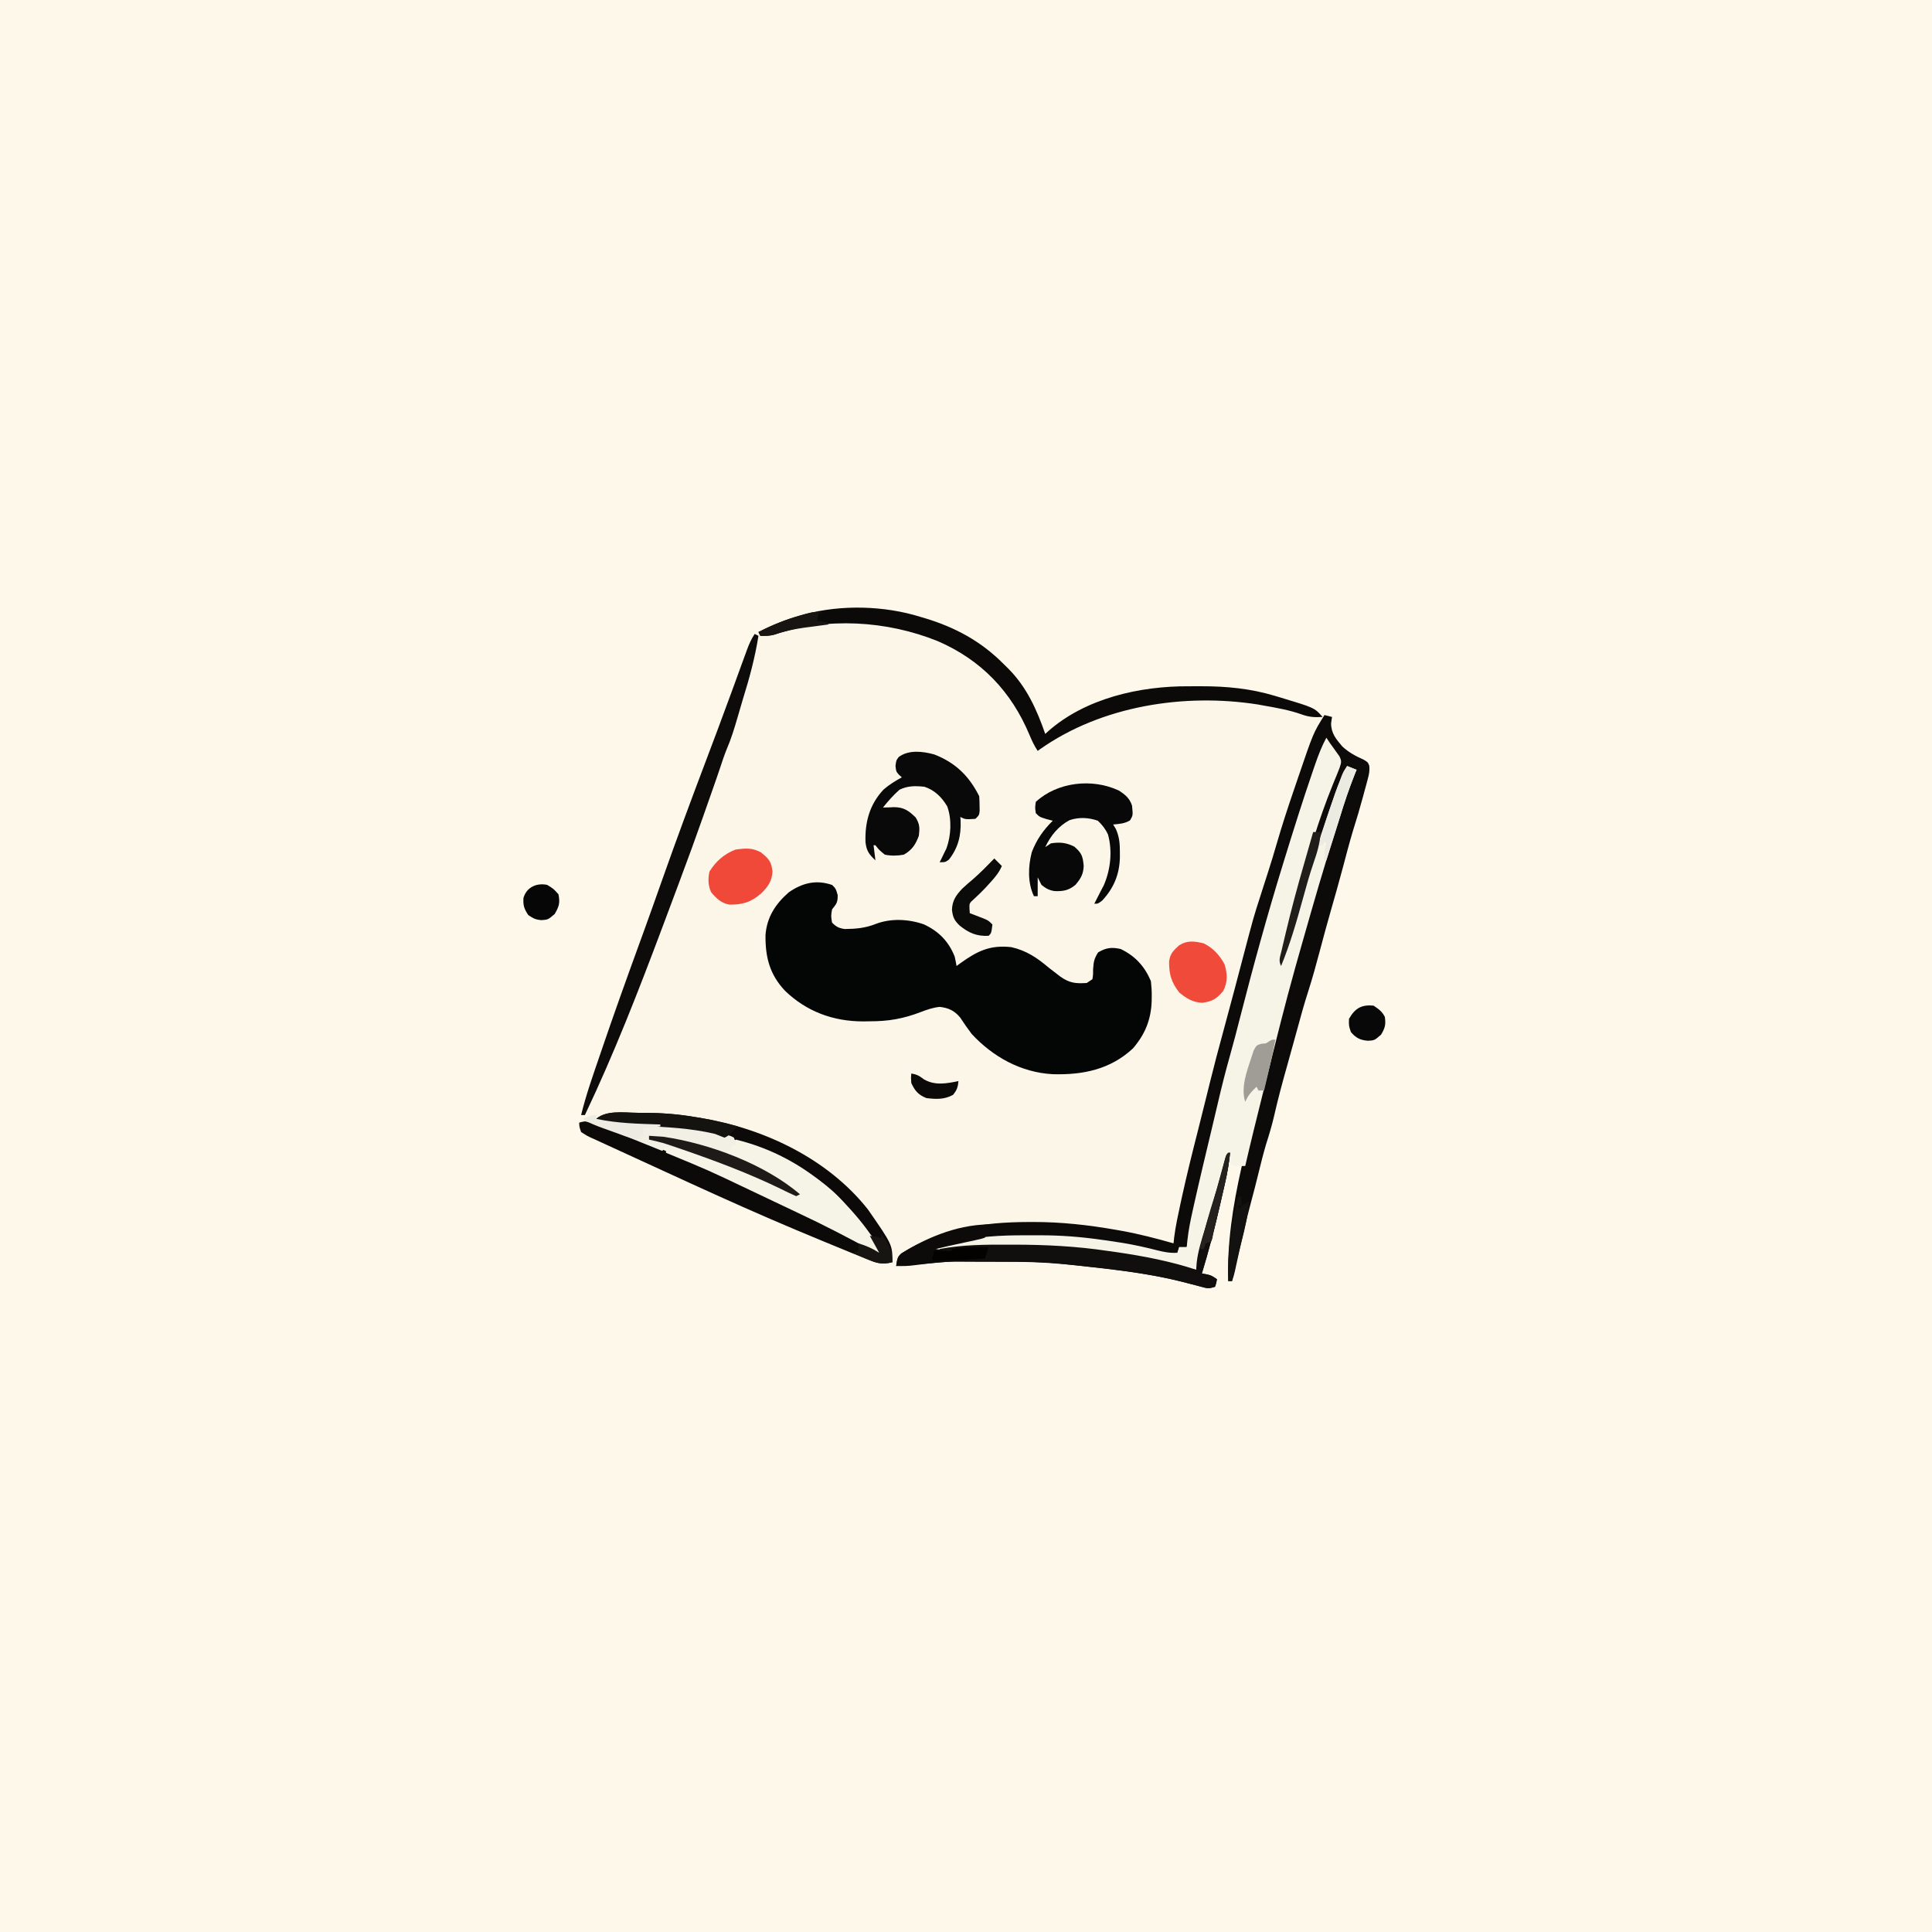 <svg version="1.1" xmlns="http://www.w3.org/2000/svg" width="1024" height="1024">
<rect width="100%" height="100%" fill="#333333" stroke="none"/>
<path d="M0 0 C337.92 0 675.84 0 1024 0 C1024 337.92 1024 675.84 1024 1024 C686.08 1024 348.16 1024 0 1024 C0 686.08 0 348.16 0 0 Z " fill="#FDF8EA" transform="translate(0,0)"/>
<path d="M0 0 C0.7 0.21 1.41 0.42 2.14 0.63 C18.32 5.5 32.07 12.93 44 25 C44.85 25.84 45.71 26.69 46.59 27.55 C56.23 37.33 61.54 49.14 66 62 C66.41 61.62 66.81 61.25 67.23 60.86 C87.09 43.11 116.1 36.59 142.03 36.74 C144.3 36.75 146.56 36.74 148.83 36.73 C162.11 36.71 174.9 37.96 187.69 41.81 C188.58 42.07 189.47 42.34 190.39 42.6 C197.91 44.86 205.15 47.54 212.17 51.1 C214.09 52.04 215.91 52.55 218 53 C217.84 54.11 217.67 55.23 217.5 56.38 C217.53 61.68 220.15 64.76 223.49 68.67 C226.9 71.84 230.55 73.75 234.78 75.65 C237 77 237 77 237.71 78.77 C238.06 81.47 237.63 83.34 236.93 85.96 C236.67 86.92 236.42 87.88 236.16 88.87 C235.88 89.88 235.6 90.89 235.31 91.94 C235.03 92.99 234.75 94.03 234.46 95.11 C232.81 101.21 231.04 107.25 229.12 113.27 C227.16 119.78 225.46 126.37 223.71 132.94 C221.64 140.66 219.49 148.34 217.27 156.01 C215.23 163.09 213.33 170.2 211.44 177.31 C209.57 184.34 207.67 191.33 205.44 198.25 C203.21 205.19 201.27 212.19 199.38 219.22 C197.72 225.36 196.02 231.48 194.29 237.59 C191.77 246.46 189.38 255.33 187.34 264.32 C186.17 269.46 184.66 274.43 183.06 279.45 C181.5 284.67 180.22 289.94 178.92 295.23 C177.73 300.1 176.48 304.96 175.17 309.81 C172.46 319.84 170.17 329.95 167.97 340.1 C167.73 341.21 167.48 342.32 167.23 343.47 C166.91 344.96 166.91 344.96 166.58 346.48 C166 349 166 349 165 352 C164.34 352 163.68 352 163 352 C161.64 312.69 175.38 271.34 185.29 233.59 C186.67 228.31 187.97 223.01 189.19 217.69 C190.96 209.96 193.08 202.35 195.23 194.73 C196.1 191.66 196.94 188.58 197.78 185.5 C204.84 159.71 212.12 134.07 220.74 108.74 C222.64 103.14 224.39 97.5 226.07 91.83 C227.34 87.97 229.05 84.56 231 81 C229.35 80.67 227.7 80.34 226 80 C216.65 104.1 208.14 128.52 201.36 153.48 C198.46 164.14 195.22 174.77 191 185 C189.54 182.08 190.45 180.28 191.19 177.12 C191.47 175.9 191.75 174.68 192.04 173.43 C192.36 172.1 192.68 170.77 193 169.44 C193.16 168.76 193.32 168.09 193.48 167.4 C196.38 155.16 199.6 143.02 203.14 130.95 C203.99 128.04 204.82 125.13 205.64 122.21 C209.59 108.57 214.58 95.48 220.08 82.38 C220.91 80.24 221.63 78.27 222 76 C220.85 73.63 220.85 73.63 219.12 71.38 C216 67 216 67 215 65 C208.53 82.52 202.56 100.17 197 118 C196.78 118.7 196.56 119.41 196.33 120.14 C190.25 139.67 184.34 159.24 179 179 C178.68 180.17 178.37 181.33 178.04 182.54 C171.04 208.51 164.32 234.56 157.83 260.66 C157.04 263.84 156.24 267.01 155.44 270.18 C150.09 291.34 145.11 312.56 141 334 C139.68 334 138.36 334 137 334 C136.67 335.32 136.34 336.64 136 338 C134.39 337.91 132.79 337.8 131.19 337.69 C130.29 337.63 129.4 337.57 128.48 337.51 C125.48 337.07 122.8 336.42 119.89 335.59 C113.82 333.88 107.73 332.83 101.5 331.88 C100.45 331.71 99.4 331.54 98.32 331.36 C85.19 329.3 72.33 328.76 59.06 328.75 C57.76 328.75 57.76 328.75 56.44 328.75 C40.34 328.75 25.3 329.58 10 335 C10.75 334.86 11.5 334.72 12.27 334.57 C23.72 332.66 35.04 332.65 46.62 332.69 C47.66 332.69 48.7 332.69 49.77 332.69 C66.38 332.73 82.56 333.53 99 336 C100.59 336.22 102.18 336.44 103.77 336.66 C117.85 338.71 132.5 341.5 146 346 C146.09 344.77 146.18 343.55 146.27 342.28 C146.96 336.13 148.8 330.4 150.62 324.5 C151.35 322.12 152.07 319.73 152.8 317.35 C153.16 316.14 153.53 314.93 153.91 313.68 C155.98 306.7 157.87 299.65 159.74 292.61 C160.01 291.62 160.28 290.63 160.55 289.62 C160.79 288.75 161.02 287.88 161.26 286.98 C162 285 162 285 164 284 C163.4 289.31 162.56 294.48 161.36 299.7 C161.2 300.41 161.04 301.12 160.88 301.85 C160.36 304.13 159.84 306.41 159.31 308.69 C159.14 309.46 158.96 310.24 158.78 311.04 C155.92 323.48 152.74 335.79 149 348 C149.76 348.12 150.53 348.25 151.31 348.38 C154 349 154 349 157 351 C156.69 352.94 156.69 352.94 156 355 C152.56 356.15 151.66 355.83 148.25 354.88 C145.83 354.25 143.42 353.62 141 353 C140.3 352.82 139.59 352.63 138.86 352.44 C121.32 347.98 103.5 346.03 85.55 344.02 C84.77 343.93 83.98 343.84 83.18 343.75 C72.51 342.58 61.95 341.84 51.21 341.8 C50.03 341.79 48.84 341.79 47.63 341.78 C45.14 341.77 42.65 341.76 40.16 341.76 C36.41 341.75 32.65 341.72 28.9 341.69 C16.81 341.64 5.2 341.91 -6.67 344.35 C-10 345 -10 345 -14 345 C-14.33 344.01 -14.66 343.02 -15 342 C-15.87 342.2 -16.75 342.41 -17.65 342.62 C-21.38 343.04 -23.17 342.55 -26.62 341.15 C-27.71 340.72 -28.79 340.28 -29.91 339.84 C-31.07 339.36 -32.24 338.87 -33.44 338.38 C-34.68 337.87 -35.92 337.37 -37.16 336.87 C-40.45 335.54 -43.73 334.19 -47 332.83 C-48.97 332.01 -50.94 331.2 -52.91 330.39 C-71.08 322.91 -89.09 315.1 -107 307 C-107.64 306.71 -108.29 306.42 -108.95 306.12 C-117.62 302.2 -126.27 298.26 -134.9 294.27 C-139.01 292.37 -143.13 290.48 -147.25 288.61 C-151.69 286.59 -156.12 284.55 -160.55 282.5 C-162.26 281.71 -163.97 280.93 -165.69 280.16 C-168.07 279.08 -170.45 277.97 -172.82 276.86 C-173.89 276.39 -173.89 276.39 -174.99 275.9 C-178.08 274.43 -179.74 273.62 -181.07 270.38 C-181 268 -181 268 -179 266 C-178.01 266 -177.02 266 -176 266 C-176.33 264.68 -176.66 263.36 -177 262 C-177.33 262.66 -177.66 263.32 -178 264 C-178.66 264 -179.32 264 -180 264 C-177.32 253.04 -173.52 242.42 -169.88 231.75 C-169.53 230.73 -169.18 229.7 -168.82 228.65 C-162.53 210.21 -155.96 191.88 -149.29 173.57 C-148.94 172.61 -148.59 171.64 -148.23 170.64 C-147.88 169.68 -147.52 168.72 -147.16 167.72 C-143.67 158.13 -140.27 148.51 -136.87 138.89 C-129.43 117.83 -121.67 96.9 -113.76 76.01 C-111.98 71.3 -110.21 66.59 -108.44 61.88 C-108.11 61 -107.77 60.12 -107.43 59.21 C-105.38 53.77 -103.39 48.32 -101.42 42.85 C-100.16 39.35 -98.9 35.86 -97.63 32.37 C-97.01 30.64 -96.39 28.9 -95.77 27.17 C-94.9 24.73 -94.02 22.29 -93.14 19.86 C-92.88 19.13 -92.62 18.39 -92.36 17.63 C-89.89 10.93 -86.74 8.03 -80.38 5.06 C-55.68 -5.93 -25.84 -8.09 0 0 Z " fill="#FCF6E9" transform="translate(488,327)"/>
<path d="M0 0 C1.94 1.94 1.94 1.94 2.94 5.38 C2.94 9.43 2.31 9.9 -0.06 12.94 C-0.65 16.48 -0.65 16.48 -0.06 19.94 C2.14 22.16 3.53 22.88 6.64 23.34 C12.52 23.29 17.5 22.85 23 20.69 C31.06 17.55 40.46 18.04 48.55 20.84 C56.41 24.46 61.75 29.88 64.94 37.94 C65.31 39.6 65.66 41.26 65.94 42.94 C66.58 42.47 67.22 42 67.88 41.51 C76.9 35.02 83.65 31.69 94.94 32.94 C103.03 34.77 108.7 38.65 114.94 43.94 C116.37 45.05 117.8 46.16 119.25 47.25 C119.86 47.72 120.48 48.19 121.11 48.68 C125.94 52.02 129.13 52.31 134.94 51.94 C135.93 51.28 136.92 50.62 137.94 49.94 C138.33 47.44 138.33 47.44 138.31 44.62 C138.59 40.73 138.81 39.14 140.94 35.75 C145.1 33.23 148.2 32.85 152.94 33.94 C160.65 37.66 165.6 43.08 168.94 50.94 C169.25 53.77 169.42 56.3 169.38 59.12 C169.37 59.88 169.36 60.63 169.35 61.4 C169.04 71.29 165.92 79.03 159.46 86.58 C147.42 97.82 132.84 100.75 116.88 100.28 C100.11 99.38 85.22 91.12 73.94 78.94 C71.8 76.11 69.8 73.27 67.89 70.29 C64.84 66.61 61.71 65.14 56.99 64.6 C53.39 65 50.44 66.01 47.06 67.31 C37.55 70.95 29.76 72.28 19.62 72.25 C18.03 72.27 18.03 72.27 16.4 72.3 C0.57 72.31 -13.66 67.05 -25.04 56.02 C-33.17 47.34 -35.46 38.2 -35.33 26.54 C-34.63 17.12 -30.09 10.1 -23.06 3.94 C-15.83 -1.12 -8.47 -2.94 0 0 Z " fill="#040606" transform="translate(441.062,469.062)"/>
<path d="M0 0 C1.98 0.5 1.98 0.5 4 1 C3.84 2.11 3.67 3.23 3.5 4.38 C3.53 9.68 6.15 12.76 9.49 16.67 C12.9 19.84 16.55 21.75 20.78 23.65 C23 25 23 25 23.71 26.77 C24.06 29.47 23.63 31.34 22.93 33.96 C22.67 34.92 22.42 35.88 22.16 36.87 C21.88 37.88 21.6 38.89 21.31 39.94 C20.89 41.51 20.89 41.51 20.46 43.11 C18.81 49.21 17.04 55.25 15.12 61.27 C13.16 67.78 11.46 74.37 9.71 80.94 C7.64 88.66 5.49 96.34 3.27 104.01 C1.23 111.09 -0.67 118.2 -2.56 125.31 C-4.43 132.34 -6.33 139.33 -8.56 146.25 C-10.79 153.19 -12.73 160.19 -14.62 167.22 C-16.28 173.36 -17.98 179.48 -19.71 185.59 C-22.23 194.46 -24.62 203.33 -26.66 212.32 C-27.83 217.46 -29.34 222.43 -30.94 227.45 C-32.5 232.67 -33.78 237.94 -35.08 243.23 C-36.27 248.1 -37.52 252.96 -38.83 257.81 C-41.54 267.84 -43.83 277.95 -46.03 288.1 C-46.27 289.21 -46.52 290.32 -46.77 291.47 C-46.98 292.46 -47.19 293.46 -47.42 294.48 C-48 297 -48 297 -49 300 C-49.66 300 -50.32 300 -51 300 C-52.36 260.69 -38.62 219.34 -28.71 181.59 C-27.33 176.31 -26.03 171.01 -24.81 165.69 C-23.04 157.96 -20.92 150.35 -18.77 142.73 C-17.9 139.66 -17.06 136.58 -16.22 133.5 C-9.16 107.71 -1.88 82.07 6.74 56.74 C8.64 51.14 10.39 45.5 12.07 39.83 C13.34 35.97 15.05 32.56 17 29 C15.35 28.67 13.7 28.34 12 28 C2.65 52.1 -5.86 76.52 -12.64 101.48 C-15.54 112.14 -18.78 122.77 -23 133 C-24.46 130.08 -23.55 128.28 -22.81 125.12 C-22.53 123.9 -22.25 122.68 -21.96 121.43 C-21.64 120.1 -21.32 118.77 -21 117.44 C-20.84 116.76 -20.68 116.09 -20.52 115.4 C-17.62 103.16 -14.4 91.02 -10.86 78.95 C-10.01 76.04 -9.18 73.13 -8.36 70.21 C-4.41 56.57 0.58 43.48 6.08 30.38 C6.91 28.24 7.63 26.27 8 24 C6.85 21.63 6.85 21.63 5.12 19.38 C2 15 2 15 1 13 C-5.47 30.52 -11.44 48.17 -17 66 C-17.22 66.7 -17.44 67.41 -17.67 68.14 C-23.75 87.67 -29.66 107.24 -35 127 C-35.32 128.17 -35.63 129.33 -35.96 130.54 C-42.96 156.51 -49.68 182.56 -56.17 208.66 C-56.96 211.84 -57.76 215.01 -58.56 218.18 C-63.91 239.34 -68.89 260.56 -73 282 C-74.32 282 -75.64 282 -77 282 C-77.33 283.32 -77.66 284.64 -78 286 C-79.61 285.91 -81.21 285.8 -82.81 285.69 C-83.71 285.63 -84.6 285.57 -85.52 285.51 C-88.52 285.07 -91.2 284.42 -94.11 283.59 C-100.18 281.88 -106.27 280.83 -112.5 279.88 C-113.55 279.71 -114.6 279.54 -115.68 279.36 C-128.81 277.3 -141.67 276.76 -154.94 276.75 C-156.24 276.75 -156.24 276.75 -157.56 276.75 C-173.66 276.75 -188.7 277.58 -204 283 C-202.88 282.79 -202.88 282.79 -201.73 282.57 C-190.28 280.66 -178.96 280.65 -167.38 280.69 C-166.34 280.69 -165.3 280.69 -164.23 280.69 C-147.62 280.73 -131.44 281.53 -115 284 C-113.41 284.22 -111.82 284.44 -110.23 284.66 C-96.15 286.71 -81.5 289.5 -68 294 C-67.91 292.77 -67.82 291.55 -67.73 290.28 C-67.04 284.13 -65.2 278.4 -63.38 272.5 C-62.65 270.12 -61.93 267.73 -61.2 265.35 C-60.84 264.14 -60.47 262.93 -60.09 261.68 C-58.02 254.7 -56.13 247.65 -54.26 240.61 C-53.86 239.13 -53.86 239.13 -53.45 237.62 C-53.21 236.75 -52.98 235.88 -52.74 234.98 C-52 233 -52 233 -50 232 C-50.6 237.31 -51.44 242.48 -52.64 247.7 C-52.8 248.41 -52.96 249.12 -53.12 249.85 C-53.64 252.13 -54.16 254.41 -54.69 256.69 C-54.86 257.46 -55.04 258.24 -55.22 259.04 C-58.08 271.48 -61.26 283.79 -65 296 C-64.24 296.12 -63.47 296.25 -62.69 296.38 C-60 297 -60 297 -57 299 C-57.31 300.94 -57.31 300.94 -58 303 C-61.44 304.15 -62.34 303.83 -65.75 302.88 C-68.17 302.25 -70.58 301.62 -73 301 C-73.7 300.82 -74.41 300.63 -75.14 300.44 C-92.68 295.98 -110.5 294.03 -128.45 292.02 C-129.23 291.93 -130.02 291.84 -130.82 291.75 C-141.54 290.57 -152.14 289.84 -162.93 289.83 C-164.12 289.83 -165.32 289.83 -166.54 289.82 C-169.05 289.82 -171.56 289.81 -174.06 289.81 C-177.86 289.81 -181.65 289.79 -185.45 289.78 C-201.42 289.65 -201.42 289.65 -217.24 291.57 C-220.52 292.08 -223.69 292.07 -227 292 C-226.67 289.08 -226.47 287.46 -224.32 285.38 C-203.32 272.22 -181.22 268.73 -156.94 268.69 C-156.18 268.68 -155.42 268.68 -154.64 268.68 C-139.76 268.64 -125.28 270.24 -110.62 272.81 C-109.67 272.98 -108.72 273.14 -107.73 273.32 C-98.34 275.01 -89.17 277.39 -80 280 C-79.89 278.94 -79.78 277.89 -79.66 276.8 C-78.92 270.88 -77.63 265.08 -76.38 259.25 C-76.11 258.02 -75.84 256.78 -75.57 255.51 C-72.96 243.58 -70.01 231.74 -66.99 219.91 C-65.9 215.61 -64.83 211.31 -63.77 207.01 C-63.38 205.44 -62.99 203.86 -62.59 202.29 C-62.03 200.01 -61.46 197.73 -60.9 195.44 C-58.52 185.82 -56 176.24 -53.37 166.68 C-51.45 159.66 -49.57 152.63 -47.71 145.59 C-47.44 144.55 -47.16 143.51 -46.88 142.44 C-45.76 138.2 -44.64 133.95 -43.53 129.71 C-37.55 106.98 -37.55 106.98 -34 96 C-33.56 94.63 -33.56 94.63 -33.12 93.23 C-32 89.71 -30.87 86.2 -29.73 82.68 C-28.18 77.85 -26.7 73 -25.3 68.13 C-22.58 58.75 -19.57 49.49 -16.4 40.25 C-15.56 37.81 -14.73 35.36 -13.9 32.91 C-5.91 9.43 -5.91 9.43 0 0 Z " fill="#0C0B0A" transform="translate(702,379)"/>
<path d="M0 0 C0.99 1.49 0.99 1.49 2 3 C2.76 4.05 2.76 4.05 3.54 5.12 C4.09 5.89 4.63 6.65 5.19 7.44 C5.74 8.2 6.29 8.96 6.86 9.75 C8.26 12.5 7.91 13.13 7 16 C6.49 17.35 5.96 18.69 5.4 20.03 C5.08 20.81 4.76 21.59 4.42 22.39 C3.9 23.65 3.9 23.65 3.38 24.94 C-4.16 43.55 -9.79 62.63 -15 82 C-15.28 83.05 -15.57 84.09 -15.86 85.17 C-16.68 88.24 -17.5 91.31 -18.31 94.38 C-18.68 95.74 -18.68 95.74 -19.05 97.13 C-20.68 103.37 -21.93 109.64 -23 116 C-19.29 104.59 -15.6 93.19 -12.29 81.66 C-8.47 68.42 -4.19 55.36 0.25 42.31 C0.55 41.41 0.86 40.51 1.17 39.58 C2.05 36.99 2.94 34.39 3.83 31.8 C4.22 30.65 4.22 30.65 4.62 29.47 C6.37 24.41 8.52 19.75 11 15 C12.65 15.66 14.3 16.32 16 17 C15.56 18.08 15.56 18.08 15.12 19.19 C12.11 26.75 9.52 34.39 7.17 42.18 C6.33 44.92 5.47 47.65 4.58 50.38 C-1.41 68.78 -6.69 87.39 -12 106 C-12.36 107.25 -12.71 108.5 -13.08 109.79 C-14 113 -14.91 116.22 -15.81 119.44 C-16.17 120.72 -16.17 120.72 -16.54 122.02 C-21.8 140.82 -26.49 159.79 -31.21 178.73 C-32.13 182.39 -33.05 186.06 -33.96 189.72 C-37.07 202.13 -40.13 214.54 -43 227 C-48.75 227.12 -48.75 227.12 -51 226 C-51.62 223.44 -51.62 223.44 -52 221 C-52.42 222.55 -52.42 222.55 -52.85 224.13 C-55.25 232.93 -57.8 241.66 -60.5 250.38 C-63.73 260.83 -66.47 271.36 -69 282 C-74.29 281.09 -79.55 280.16 -84.76 278.85 C-101 274.78 -117.38 272.79 -134 271 C-135.14 270.87 -135.14 270.87 -136.3 270.73 C-142.42 270.06 -148.47 269.84 -154.62 269.83 C-155.61 269.83 -156.6 269.83 -157.61 269.82 C-159.69 269.82 -161.77 269.81 -163.85 269.81 C-166.96 269.81 -170.08 269.79 -173.2 269.78 C-185.28 269.74 -197.04 270.33 -209 272 C-206.31 269.31 -203.4 268.87 -199.81 268 C-199.18 267.84 -198.56 267.67 -197.91 267.5 C-185.08 264.32 -172.28 263.67 -159.14 263.74 C-156.63 263.75 -154.13 263.74 -151.62 263.73 C-140.94 263.72 -130.57 264.51 -120 266 C-119.06 266.13 -118.13 266.25 -117.17 266.38 C-114.94 266.69 -112.72 267.02 -110.5 267.38 C-109.72 267.5 -108.95 267.62 -108.15 267.74 C-101.86 268.77 -95.69 270.14 -89.52 271.73 C-85.93 272.64 -82.71 273.21 -79 273 C-78.67 272.01 -78.34 271.02 -78 270 C-76.68 270 -75.36 270 -74 270 C-73.88 268.71 -73.75 267.43 -73.62 266.11 C-73.06 261.09 -72.1 256.23 -71 251.31 C-70.68 249.88 -70.68 249.88 -70.36 248.41 C-67.25 234.44 -63.9 220.51 -60.57 206.59 C-59.53 202.23 -58.5 197.88 -57.48 193.52 C-55.52 185.12 -53.44 176.78 -51.08 168.47 C-49.2 161.82 -47.47 155.12 -45.76 148.42 C-38.77 121.1 -31.31 93.95 -23 67 C-22.79 66.3 -22.57 65.6 -22.35 64.88 C-17.43 48.92 -12.44 32.98 -7 17.19 C-6.64 16.13 -6.28 15.08 -5.9 13.99 C-4.21 9.14 -2.45 4.52 0 0 Z " fill="#F6F3E7" transform="translate(703,391)"/>
<path d="M0 0 C1.2 0 2.41 0 3.65 0 C12.62 0.06 21.21 0.67 30.06 2.19 C31.01 2.33 31.96 2.48 32.94 2.62 C66.61 8.11 100.6 24.07 122.06 51.19 C135.06 69.91 135.06 69.91 135.06 79.19 C130.47 80.25 127.8 80.1 123.44 78.34 C122.36 77.9 121.27 77.47 120.16 77.03 C118.99 76.54 117.83 76.06 116.62 75.56 C115.39 75.06 114.15 74.56 112.9 74.06 C109.62 72.73 106.34 71.37 103.06 70.01 C101.09 69.2 99.12 68.39 97.16 67.58 C78.98 60.1 60.97 52.29 43.06 44.19 C42.42 43.9 41.78 43.61 41.11 43.31 C32.45 39.39 23.8 35.45 15.16 31.46 C11.05 29.56 6.93 27.67 2.81 25.8 C-1.63 23.78 -6.06 21.74 -10.49 19.69 C-12.2 18.9 -13.91 18.12 -15.62 17.34 C-18.01 16.26 -20.38 15.16 -22.76 14.05 C-23.47 13.73 -24.19 13.42 -24.92 13.09 C-26.89 12.15 -26.89 12.15 -29.94 10.19 C-30.89 7.45 -30.89 7.45 -30.94 5.19 C-26.41 3.81 -23.85 4.65 -19.5 6.38 C-18.83 6.64 -18.15 6.9 -17.46 7.18 C-15.88 7.8 -14.3 8.43 -12.72 9.07 C-9.57 10.34 -6.4 11.57 -3.23 12.8 C25.14 23.93 52.68 36.78 80.18 49.91 C84.11 51.79 88.06 53.66 92.01 55.51 C100.91 59.68 109.67 63.96 118.25 68.75 C119.21 69.28 120.18 69.81 121.17 70.36 C123.47 71.63 125.77 72.91 128.06 74.19 C123.69 66.23 118.92 59.13 113.06 52.19 C112.4 51.3 112.4 51.3 111.71 50.4 C97.48 32.03 72.45 21.36 51.06 14.19 C49.94 13.79 49.94 13.79 48.8 13.39 C33.68 8.38 17.81 7.67 2.03 6.92 C-6.4 6.51 -14.63 5.67 -22.94 4.19 C-17.53 -1.79 -7.47 -0.01 0 0 Z " fill="#0B0A09" transform="translate(337.938,589.812)"/>
<path d="M0 0 C0.7 0.21 1.41 0.42 2.14 0.63 C18.32 5.5 32.07 12.93 44 25 C44.85 25.84 45.71 26.69 46.59 27.55 C56.23 37.33 61.54 49.14 66 62 C66.41 61.62 66.81 61.25 67.23 60.86 C87.09 43.11 116.1 36.59 142.03 36.74 C144.3 36.75 146.56 36.74 148.83 36.73 C162.11 36.71 174.9 37.96 187.69 41.81 C188.58 42.07 189.47 42.34 190.38 42.61 C208.7 48.12 208.7 48.12 213 53 C208.93 53.26 205.84 53.09 202 51.69 C195.5 49.36 188.78 48.19 182 47 C180.87 46.79 179.73 46.58 178.57 46.37 C139.64 40.31 96.05 47.07 63.41 69.97 C62.94 70.31 62.48 70.65 62 71 C60.18 68.27 58.95 65.62 57.69 62.61 C48.06 39.53 32.05 22.76 8.99 12.8 C-18.09 1.88 -49.78 0.02 -77.66 9.4 C-80.19 10.05 -82.4 10.1 -85 10 C-85.33 9.34 -85.66 8.68 -86 8 C-78.73 4.26 -71.56 1.37 -63.69 -0.81 C-62.95 -1.02 -62.21 -1.23 -61.45 -1.44 C-41.96 -6.62 -19.2 -6.01 0 0 Z " fill="#0B0A08" transform="translate(488,327)"/>
<path d="M0 0 C0.99 0.5 0.99 0.5 2 1 C0.17 12.5 -2.76 23.42 -6.24 34.53 C-7.2 37.66 -8.1 40.8 -9 43.95 C-10.72 49.93 -12.52 55.81 -15.01 61.53 C-16.2 64.5 -17.19 67.52 -18.19 70.56 C-19.52 74.56 -20.92 78.53 -22.31 82.5 C-22.58 83.27 -22.85 84.04 -23.13 84.84 C-23.73 86.54 -24.33 88.24 -24.93 89.95 C-25.72 92.21 -26.52 94.48 -27.31 96.74 C-31.2 107.86 -35.26 118.91 -39.38 129.94 C-39.72 130.86 -40.06 131.78 -40.41 132.72 C-42.94 139.48 -45.47 146.24 -48 153 C-48.35 153.92 -48.69 154.84 -49.05 155.79 C-61.63 189.34 -74.59 222.63 -90 255 C-90.66 255 -91.32 255 -92 255 C-89.32 244.04 -85.52 233.42 -81.88 222.75 C-81.53 221.73 -81.18 220.7 -80.82 219.65 C-74.53 201.21 -67.96 182.88 -61.29 164.57 C-60.94 163.61 -60.59 162.64 -60.23 161.64 C-59.88 160.68 -59.52 159.72 -59.16 158.72 C-55.67 149.13 -52.27 139.51 -48.87 129.89 C-41.43 108.83 -33.67 87.9 -25.76 67.01 C-23.98 62.3 -22.21 57.59 -20.44 52.88 C-19.94 51.56 -19.94 51.56 -19.44 50.21 C-17.06 43.89 -14.73 37.55 -12.41 31.21 C-11.77 29.46 -11.13 27.71 -10.49 25.96 C-9.22 22.49 -7.96 19.02 -6.7 15.55 C-6.11 13.96 -5.53 12.36 -4.94 10.76 C-4.54 9.65 -4.54 9.65 -4.13 8.52 C-2.98 5.4 -1.86 2.78 0 0 Z " fill="#0D0C0A" transform="translate(400,336)"/>
<path d="M0 0 C32.69 7.89 58.08 29.18 75.95 56.89 C76.3 57.59 76.64 58.28 77 59 C76.5 59.99 76.5 59.99 76 61 C75.39 60.66 74.79 60.33 74.16 59.98 C60.5 52.43 46.73 45.3 32.59 38.69 C28.3 36.67 24.02 34.63 19.74 32.59 C17.22 31.4 14.71 30.2 12.19 29 C10.55 28.22 8.92 27.45 7.28 26.67 C-14.6 16.24 -14.6 16.24 -37 7 C-37 5.68 -37 4.36 -37 3 C-31.64 3.54 -27.02 4.47 -21.91 6.3 C-21.26 6.53 -20.61 6.77 -19.94 7.01 C-17.83 7.76 -15.73 8.54 -13.62 9.31 C-12.54 9.71 -12.54 9.71 -11.44 10.11 C2.04 15.03 15.02 20.76 27.91 27.09 C29.93 28.13 29.93 28.13 32 28 C23.81 22.6 15.45 18.14 6.54 14.06 C-1.87 10.2 -1.87 10.2 -5 8 C-5 6 -5 6 -3.06 4 C-2.38 3.34 -1.7 2.68 -1 2 C-0.67 1.34 -0.34 0.68 0 0 Z " fill="#F6F3E7" transform="translate(390,604)"/>
<path d="M0 0 C3.41 2.2 5.74 4.09 7 8 C7.52 13.11 7.52 13.11 5.94 15.81 C3.09 17.56 0.28 17.69 -3 18 C-2.27 19.2 -2.27 19.2 -1.54 20.43 C0.36 24.83 0.58 28.39 0.56 33.12 C0.56 33.96 0.56 34.8 0.56 35.66 C0.3 44.54 -2.69 51.7 -8.75 58.25 C-11 60 -11 60 -13 60 C-12.02 58.02 -11.03 56.06 -10 54.11 C-9.67 53.47 -9.34 52.84 -9 52.19 C-8.5 51.25 -8.5 51.25 -8 50.29 C-4.37 41.97 -3.31 32.18 -5.72 23.36 C-7.07 20.41 -8.77 18.21 -11.12 16 C-16.01 14.3 -21.03 14.02 -25.99 15.66 C-31.96 18.73 -36.2 24 -39 30 C-38.01 29.34 -37.02 28.68 -36 28 C-31.31 27.23 -27.8 27.59 -23.56 29.75 C-19.67 33.17 -19.13 34.69 -18.62 39.88 C-18.75 44.21 -20.15 46.69 -23 50 C-26.56 52.97 -29.57 53.48 -34.07 53.29 C-36.96 52.86 -38.76 51.84 -41 50 C-41.66 48.68 -42.32 47.36 -43 46 C-43 49.3 -43 52.6 -43 56 C-43.66 56 -44.32 56 -45 56 C-48.39 48.83 -48.09 40.2 -46.12 32.63 C-43.57 26.02 -40.05 20.95 -35 16 C-36.11 15.71 -37.23 15.42 -38.38 15.12 C-42 14 -42 14 -44 12 C-44.44 9.12 -44.44 9.12 -44 6 C-32.54 -4.55 -14.07 -6.61 0 0 Z " fill="#070807" transform="translate(593,419)"/>
<path d="M0 0 C11.2 4.35 18.46 11.41 23.82 22.13 C23.94 23.79 24 25.46 24.01 27.13 C24.02 28.02 24.04 28.9 24.05 29.82 C23.82 32.13 23.82 32.13 21.82 34.13 C16.49 34.46 16.49 34.46 13.82 33.13 C13.87 33.73 13.91 34.34 13.96 34.96 C14.3 42.87 12.7 49.46 7.76 55.75 C5.82 57.13 5.82 57.13 2.82 57.13 C3.09 56.63 3.36 56.14 3.63 55.63 C4.02 54.8 4.42 53.98 4.82 53.13 C5.36 52.04 5.89 50.94 6.45 49.82 C8.93 43 9.36 34.36 6.87 27.52 C3.97 22.65 0.27 18.95 -5.18 17.13 C-10.04 16.62 -13.98 16.55 -18.43 18.69 C-21.7 21.59 -24.47 24.71 -27.18 28.13 C-25.24 28.13 -23.3 28.04 -21.37 27.94 C-16.15 27.96 -13.57 29.78 -9.87 33.38 C-7.68 36.95 -7.67 39 -8.18 43.13 C-9.9 47.75 -11.83 50.72 -16.18 53.13 C-19.63 53.74 -22.74 53.81 -26.18 53.13 C-29.24 50.63 -29.24 50.63 -31.18 48.13 C-31.51 48.13 -31.84 48.13 -32.18 48.13 C-31.85 50.77 -31.52 53.41 -31.18 56.13 C-34.53 53 -35.98 51.08 -36.45 46.41 C-36.79 35.83 -34.26 26.47 -26.87 18.6 C-23.9 16.02 -20.62 14.02 -17.18 12.13 C-17.91 11.48 -17.91 11.48 -18.66 10.82 C-20.18 9.13 -20.18 9.13 -20.55 6.13 C-20.18 3.13 -20.18 3.13 -18.8 1.32 C-13.47 -2.58 -6.08 -1.67 0 0 Z " fill="#090909" transform="translate(495.18,399.871)"/>
<path d="M0 0 C0.33 0 0.66 0 1 0 C0.4 5.31 -0.44 10.48 -1.64 15.7 C-1.8 16.41 -1.96 17.12 -2.12 17.85 C-2.64 20.13 -3.16 22.41 -3.69 24.69 C-3.86 25.46 -4.04 26.24 -4.22 27.04 C-7.08 39.48 -10.26 51.79 -14 64 C-12.86 64.19 -12.86 64.19 -11.69 64.38 C-9 65 -9 65 -6 67 C-6.31 68.94 -6.31 68.94 -7 71 C-10.44 72.15 -11.34 71.83 -14.75 70.88 C-17.17 70.25 -19.58 69.62 -22 69 C-22.7 68.82 -23.41 68.63 -24.14 68.44 C-44.74 63.2 -65.9 61.21 -87 59 C-88.03 58.89 -89.07 58.77 -90.14 58.66 C-100.63 57.64 -111.21 57.64 -121.75 57.44 C-123.82 57.39 -125.88 57.35 -127.95 57.31 C-132.96 57.2 -137.98 57.1 -143 57 C-143 56.67 -143 56.34 -143 56 C-138.38 56 -133.76 56 -129 56 C-128.67 54.35 -128.34 52.7 -128 51 C-138.27 50.48 -138.27 50.48 -148 53 C-149.68 52.72 -151.35 52.39 -153 52 C-153 51.67 -153 51.34 -153 51 C-140.79 48.7 -128.75 48.64 -116.38 48.69 C-115.34 48.69 -114.3 48.69 -113.23 48.69 C-96.62 48.73 -80.44 49.53 -64 52 C-62.41 52.22 -60.82 52.44 -59.23 52.66 C-45.15 54.71 -30.5 57.5 -17 62 C-16.91 60.77 -16.82 59.55 -16.73 58.28 C-16.04 52.13 -14.2 46.4 -12.38 40.5 C-11.65 38.12 -10.93 35.73 -10.21 33.35 C-9.84 32.14 -9.47 30.93 -9.1 29.68 C-7.01 22.69 -5.09 15.65 -3.17 8.61 C-2.9 7.62 -2.63 6.63 -2.35 5.62 C-2.11 4.75 -1.87 3.88 -1.63 2.98 C-1 1 -1 1 0 0 Z " fill="#100F0D" transform="translate(651,611)"/>
<path d="M0 0 C0.66 0 1.32 0 2 0 C2 0.66 2 1.32 2 2 C10.64 3.7 19.2 4.42 27.98 4.83 C40.47 5.44 52.77 6.28 65 9 C66.08 9.24 67.15 9.47 68.26 9.72 C73.23 10.99 73.23 10.99 75 12 C75.75 14.1 75.75 14.1 76 16 C75.34 16 74.68 16 74 16 C73.5 17.49 73.5 17.49 73 19 C72.34 19 71.68 19 71 19 C73.05 22.07 73.55 22.5 76.75 23.83 C77.5 24.15 78.25 24.47 79.02 24.8 C80.22 25.3 80.22 25.3 81.44 25.81 C91.71 30.24 101.25 34.93 110 42 C109.01 42.5 109.01 42.5 108 43 C105.26 41.8 102.61 40.53 99.94 39.19 C84.64 31.73 68.77 25.6 52.75 19.88 C51.93 19.58 51.12 19.28 50.28 18.98 C44.78 17.03 44.78 17.03 39 17 C38.34 17.66 37.68 18.32 37 19 C35.46 18.38 35.46 18.38 33.9 17.75 C30.08 16.2 26.25 14.67 22.43 13.13 C20.78 12.46 19.13 11.8 17.48 11.13 C15.1 10.17 12.72 9.21 10.34 8.26 C9.61 7.96 8.88 7.67 8.13 7.36 C3.8 5.63 -0.5 4.2 -5 3 C-4.36 2.69 -3.72 2.38 -3.06 2.06 C-1.06 1.17 -1.06 1.17 0 0 Z " fill="#F2F0E5" transform="translate(314,591)"/>
<path d="M0 0 C4.08 3.41 5.51 4.7 6.12 10.12 C5.91 15.11 3.79 18.17 0.26 21.66 C-5.11 26.42 -9.74 27.82 -16.8 27.71 C-21.01 26.94 -23.61 24.45 -26.31 21.25 C-28.09 17.69 -28.07 14.12 -27.31 10.25 C-24 4.84 -19.44 0.81 -13.5 -1.44 C-8.21 -2.19 -4.73 -2.5 0 0 Z " fill="#F0493A" transform="translate(403.312,451.75)"/>
<path d="M0 0 C5.04 2.52 8.31 6.11 11 11 C12.57 16.1 12.82 20.43 10.31 25.25 C6.81 29.41 4.61 30.79 -0.81 31.5 C-5.74 31.29 -9.3 29.15 -13 26 C-17.23 20.58 -18.41 16.26 -18.35 9.51 C-17.77 5.37 -16.07 3.79 -13 1 C-8.6 -1.7 -4.89 -1.16 0 0 Z " fill="#F04A3A" transform="translate(638,500)"/>
<path d="M0 0 C-0.96 1.18 -0.96 1.18 -1.94 2.38 C-3.98 4.8 -3.98 4.8 -5 7 C-7.07 7.67 -7.07 7.67 -9.77 8.25 C-10.74 8.47 -11.71 8.68 -12.71 8.9 C-14.25 9.23 -14.25 9.23 -15.81 9.56 C-17.82 10 -19.83 10.44 -21.83 10.88 C-22.73 11.07 -23.62 11.26 -24.54 11.46 C-26.71 11.94 -28.85 12.45 -31 13 C-29.7 13.19 -28.4 13.37 -27.06 13.56 C-25.97 13.72 -25.97 13.72 -24.85 13.88 C-23.93 13.94 -23.93 13.94 -23 14 C-22.67 13.67 -22.34 13.34 -22 13 C-15.65 11.94 -9.43 11.89 -3 12 C-3.66 13.98 -4.32 15.96 -5 18 C-9.6 18.41 -14.21 18.82 -18.81 19.23 C-20.37 19.37 -21.93 19.5 -23.49 19.64 C-32.99 20.49 -42.49 21.3 -52 22 C-51.21 17.2 -51.21 17.2 -49.32 15.38 C-34.74 6.24 -17.44 -0.65 0 0 Z " fill="#0C0B0A" transform="translate(527,649)"/>
<path d="M0 0 C1.2 0 2.41 0 3.65 0 C12.62 0.06 21.22 0.67 30.06 2.19 C31.05 2.34 32.03 2.5 33.05 2.66 C39.81 3.8 46.43 5.45 53.06 7.19 C48.31 12.06 48.31 12.06 46.06 13.19 C44.39 12.54 42.72 11.87 41.06 11.19 C28.25 8.12 15.13 7.55 2.03 6.92 C-6.4 6.51 -14.62 5.67 -22.94 4.19 C-17.53 -1.79 -7.47 -0.01 0 0 Z " fill="#141310" transform="translate(337.938,589.812)"/>
<path d="M0 0 C1.32 1.32 2.64 2.64 4 4 C2.47 7.54 0.35 10.04 -2.25 12.88 C-3.05 13.75 -3.85 14.63 -4.67 15.54 C-6.57 17.55 -8.52 19.44 -10.56 21.31 C-13.26 23.73 -13.26 23.73 -13.15 26.67 C-13.08 27.82 -13.08 27.82 -13 29 C-12.3 29.27 -11.6 29.53 -10.88 29.8 C-9.52 30.33 -9.52 30.33 -8.12 30.88 C-7.22 31.22 -6.32 31.57 -5.38 31.93 C-3 33 -3 33 -1 35 C-1.56 39.56 -1.56 39.56 -3 41 C-9.36 41.32 -13.48 39.5 -18.37 35.57 C-21.2 32.84 -21.98 31.18 -22.44 27.25 C-22.28 22.34 -20.31 19.51 -17 16 C-15.11 14.24 -13.18 12.57 -11.2 10.91 C-7.26 7.49 -3.65 3.73 0 0 Z " fill="#0B0B09" transform="translate(527,455)"/>
<path d="M0 0 C1.61 0.09 3.21 0.2 4.81 0.31 C6.15 0.4 6.15 0.4 7.52 0.49 C31.94 4.08 61.12 14.89 80 31 C79.34 31.33 78.68 31.66 78 32 C75.26 30.8 72.61 29.53 69.94 28.19 C53.2 20.04 35.83 13.51 18.25 7.44 C17.01 7.01 15.76 6.58 14.48 6.14 C7.34 3.69 7.34 3.69 0 2 C0 1.34 0 0.68 0 0 Z " fill="#1D1A17" transform="translate(344,602)"/>
<path d="M0 0 C2.7 1.8 4.54 3.08 6 6 C6.56 10.1 6.14 11.77 4 15.38 C0.5 18.44 0.5 18.44 -3 18.62 C-7.04 18.28 -9.33 17.16 -12 14 C-13.12 10.62 -13.12 10.62 -13 7 C-9.81 1.4 -6.36 -0.62 0 0 Z " fill="#080808" transform="translate(728,533)"/>
<path d="M0 0 C3.38 2.06 3.38 2.06 6 5 C6.91 9.55 6.33 11.43 4 15.44 C0.47 18.45 0.47 18.45 -3 18.69 C-6.19 18.42 -7.2 17.87 -10 16 C-12.21 12.69 -12.81 10.85 -12.55 6.94 C-10.9 1.15 -5.49 -1.14 0 0 Z " fill="#070606" transform="translate(290,469)"/>
<path d="M0 0 C-1.69 9.07 -3.86 18.03 -6 27 C-6.99 27 -7.98 27 -9 27 C-9.33 26.34 -9.66 25.68 -10 25 C-12.67 27.49 -14.56 29.63 -16 33 C-18.46 25.42 -15.1 16.62 -12.69 9.31 C-12.3 8.13 -11.91 6.95 -11.51 5.74 C-10 3 -10 3 -7.52 2.23 C-6.27 2.12 -6.27 2.12 -5 2 C-2 0 -2 0 0 0 Z " fill="#9F9D95" transform="translate(676,551)"/>
<path d="M0 0 C1.65 0.66 3.3 1.32 5 2 C4.71 2.72 4.42 3.44 4.12 4.19 C1.11 11.76 -1.49 19.43 -3.85 27.23 C-5.28 31.94 -6.77 36.62 -8.25 41.31 C-8.52 42.17 -8.79 43.02 -9.07 43.9 C-9.71 45.94 -10.36 47.97 -11 50 C-11.33 50 -11.66 50 -12 50 C-12.07 46.66 -12.07 44.2 -11 41 C-11.33 40.67 -11.66 40.34 -12 40 C-12.33 40.66 -12.66 41.32 -13 42 C-13.66 42 -14.32 42 -15 42 C-12.81 33.31 -9.97 24.93 -6.94 16.5 C-6.49 15.23 -6.03 13.95 -5.58 12.68 C-5.15 11.48 -4.72 10.27 -4.28 9.03 C-3.89 7.94 -3.5 6.86 -3.1 5.74 C-2 3 -2 3 0 0 Z " fill="#ECEBE2" transform="translate(714,406)"/>
<path d="M0 0 C1.33 0 2.67 0 4 0 C3.64 5.83 2.14 10.82 0.22 16.32 C-1.93 22.58 -3.69 28.93 -5.44 35.31 C-8.75 47.37 -12.22 59.43 -17 71 C-18.46 68.08 -17.55 66.28 -16.81 63.12 C-16.53 61.9 -16.25 60.68 -15.95 59.43 C-15.64 58.1 -15.32 56.77 -15 55.44 C-14.76 54.43 -14.76 54.43 -14.52 53.41 C-11.6 41.06 -8.3 28.82 -4.76 16.63 C-3.86 13.53 -2.98 10.41 -2.09 7.3 C-1.4 4.87 -0.7 2.43 0 0 Z " fill="#201E1B" transform="translate(696,441)"/>
<path d="M0 0 C0.33 0 0.66 0 1 0 C1 1.65 1 3.3 1 5 C2.32 4.34 3.64 3.68 5 3 C4.39 10.23 2.9 16.98 1.06 24 C0.53 26.06 0 28.12 -0.53 30.19 C-0.78 31.17 -1.03 32.14 -1.29 33.15 C-2.27 37.09 -3.15 41.04 -4 45 C-4.66 45 -5.32 45 -6 45 C-6.51 30.22 -4.53 15.35 -1 1 C-0.67 0.67 -0.34 0.34 0 0 Z M-1 5 C-0.67 5.66 -0.34 6.32 0 7 C0.33 6.34 0.66 5.68 1 5 C0.34 5 -0.32 5 -1 5 Z " fill="#141210" transform="translate(657,634)"/>
<path d="M0 0 C2.95 0.45 4.26 1.2 6.69 3.06 C12.49 6.46 18.59 5.32 25 4 C24.73 7.2 24.17 8.79 22.12 11.31 C17.47 13.83 13.18 13.64 8 13 C3.77 11.32 1.87 9.13 0 5 C-0.19 2.19 -0.19 2.19 0 0 Z " fill="#0B0A08" transform="translate(483,569)"/>
<path d="M0 0 C-0.99 0 -1.98 0 -3 0 C-3.33 1.32 -3.66 2.64 -4 4 C-2.02 4.33 -0.04 4.66 2 5 C2 5.33 2 5.66 2 6 C1.12 6.11 1.12 6.11 0.23 6.23 C-2.47 6.58 -5.17 6.95 -7.88 7.31 C-8.79 7.43 -9.71 7.55 -10.66 7.67 C-16.23 8.43 -21.39 9.58 -26.72 11.4 C-29.22 12.06 -31.42 12.1 -34 12 C-34.33 11.34 -34.66 10.68 -35 10 C-27.65 6.22 -20.38 3.3 -12.44 1.06 C-11.66 0.84 -10.89 0.62 -10.09 0.39 C-6.33 -0.63 -3.72 -1.16 0 0 Z " fill="#171412" transform="translate(437,325)"/>
<path d="M0 0 C3.78 4.5 6 9.1 6 15 C0.44 16.51 -2.83 15.29 -7.88 13.06 C-8.56 12.77 -9.25 12.48 -9.96 12.18 C-11.65 11.47 -13.32 10.74 -15 10 C-14.01 9.67 -13.02 9.34 -12 9 C-12 7.68 -12 6.36 -12 5 C-7.95 6.23 -4.56 7.7 -1 10 C-2.65 7.03 -4.3 4.06 -6 1 C-3.03 1.5 -3.03 1.5 0 2 C0 1.34 0 0.68 0 0 Z " fill="#171511" transform="translate(467,654)"/>
<path d="M0 0 C0.33 0 0.66 0 1 0 C0.38 5.54 -0.54 10.87 -1.81 16.3 C-1.99 17.05 -2.16 17.81 -2.34 18.59 C-2.89 20.98 -3.44 23.36 -4 25.75 C-4.37 27.37 -4.75 28.98 -5.12 30.6 C-6.07 34.73 -7.03 38.87 -8 43 C-8.14 43.8 -8.28 44.6 -8.43 45.42 C-8.62 45.94 -8.8 46.46 -9 47 C-10.49 47.5 -10.49 47.5 -12 48 C-12.33 48.99 -12.66 49.98 -13 51 C-13.66 51 -14.32 51 -15 51 C-12.78 41.54 -10.22 32.28 -7.22 23.04 C-5.17 16.65 -3.41 10.22 -1.76 3.71 C-1 1 -1 1 0 0 Z " fill="#24211E" transform="translate(651,611)"/>
<path d="M0 0 C-0.66 1.98 -1.32 3.96 -2 6 C-11.38 6.8 -20.59 7.13 -30 7 C-29.67 5.35 -29.34 3.7 -29 2 C-28.36 2.01 -27.72 2.02 -27.07 2.04 C-26.24 2.04 -25.41 2.05 -24.56 2.06 C-23.33 2.08 -23.33 2.08 -22.07 2.1 C-20.01 2.23 -20.01 2.23 -19 1 C-12.65 -0.06 -6.43 -0.11 0 0 Z " fill="#040201" transform="translate(524,661)"/>
<path d="M0 0 C0 0.66 0 1.32 0 2 C11.22 4.44 22.57 4.62 34 5 C34 5.33 34 5.66 34 6 C29.55 6.5 29.55 6.5 25 7 C25 8.32 25 9.64 25 11 C22 13 22 13 20.08 12.75 C19.33 12.5 18.58 12.25 17.81 12 C16.94 11.71 16.07 11.43 15.17 11.13 C11.3 9.75 7.42 8.36 3.56 6.94 C2.86 6.68 2.17 6.42 1.45 6.16 C-1.64 4.99 -4.24 3.84 -7 2 C-2.25 0 -2.25 0 0 0 Z " fill="#EEECE2" transform="translate(316,591)"/>
</svg>
